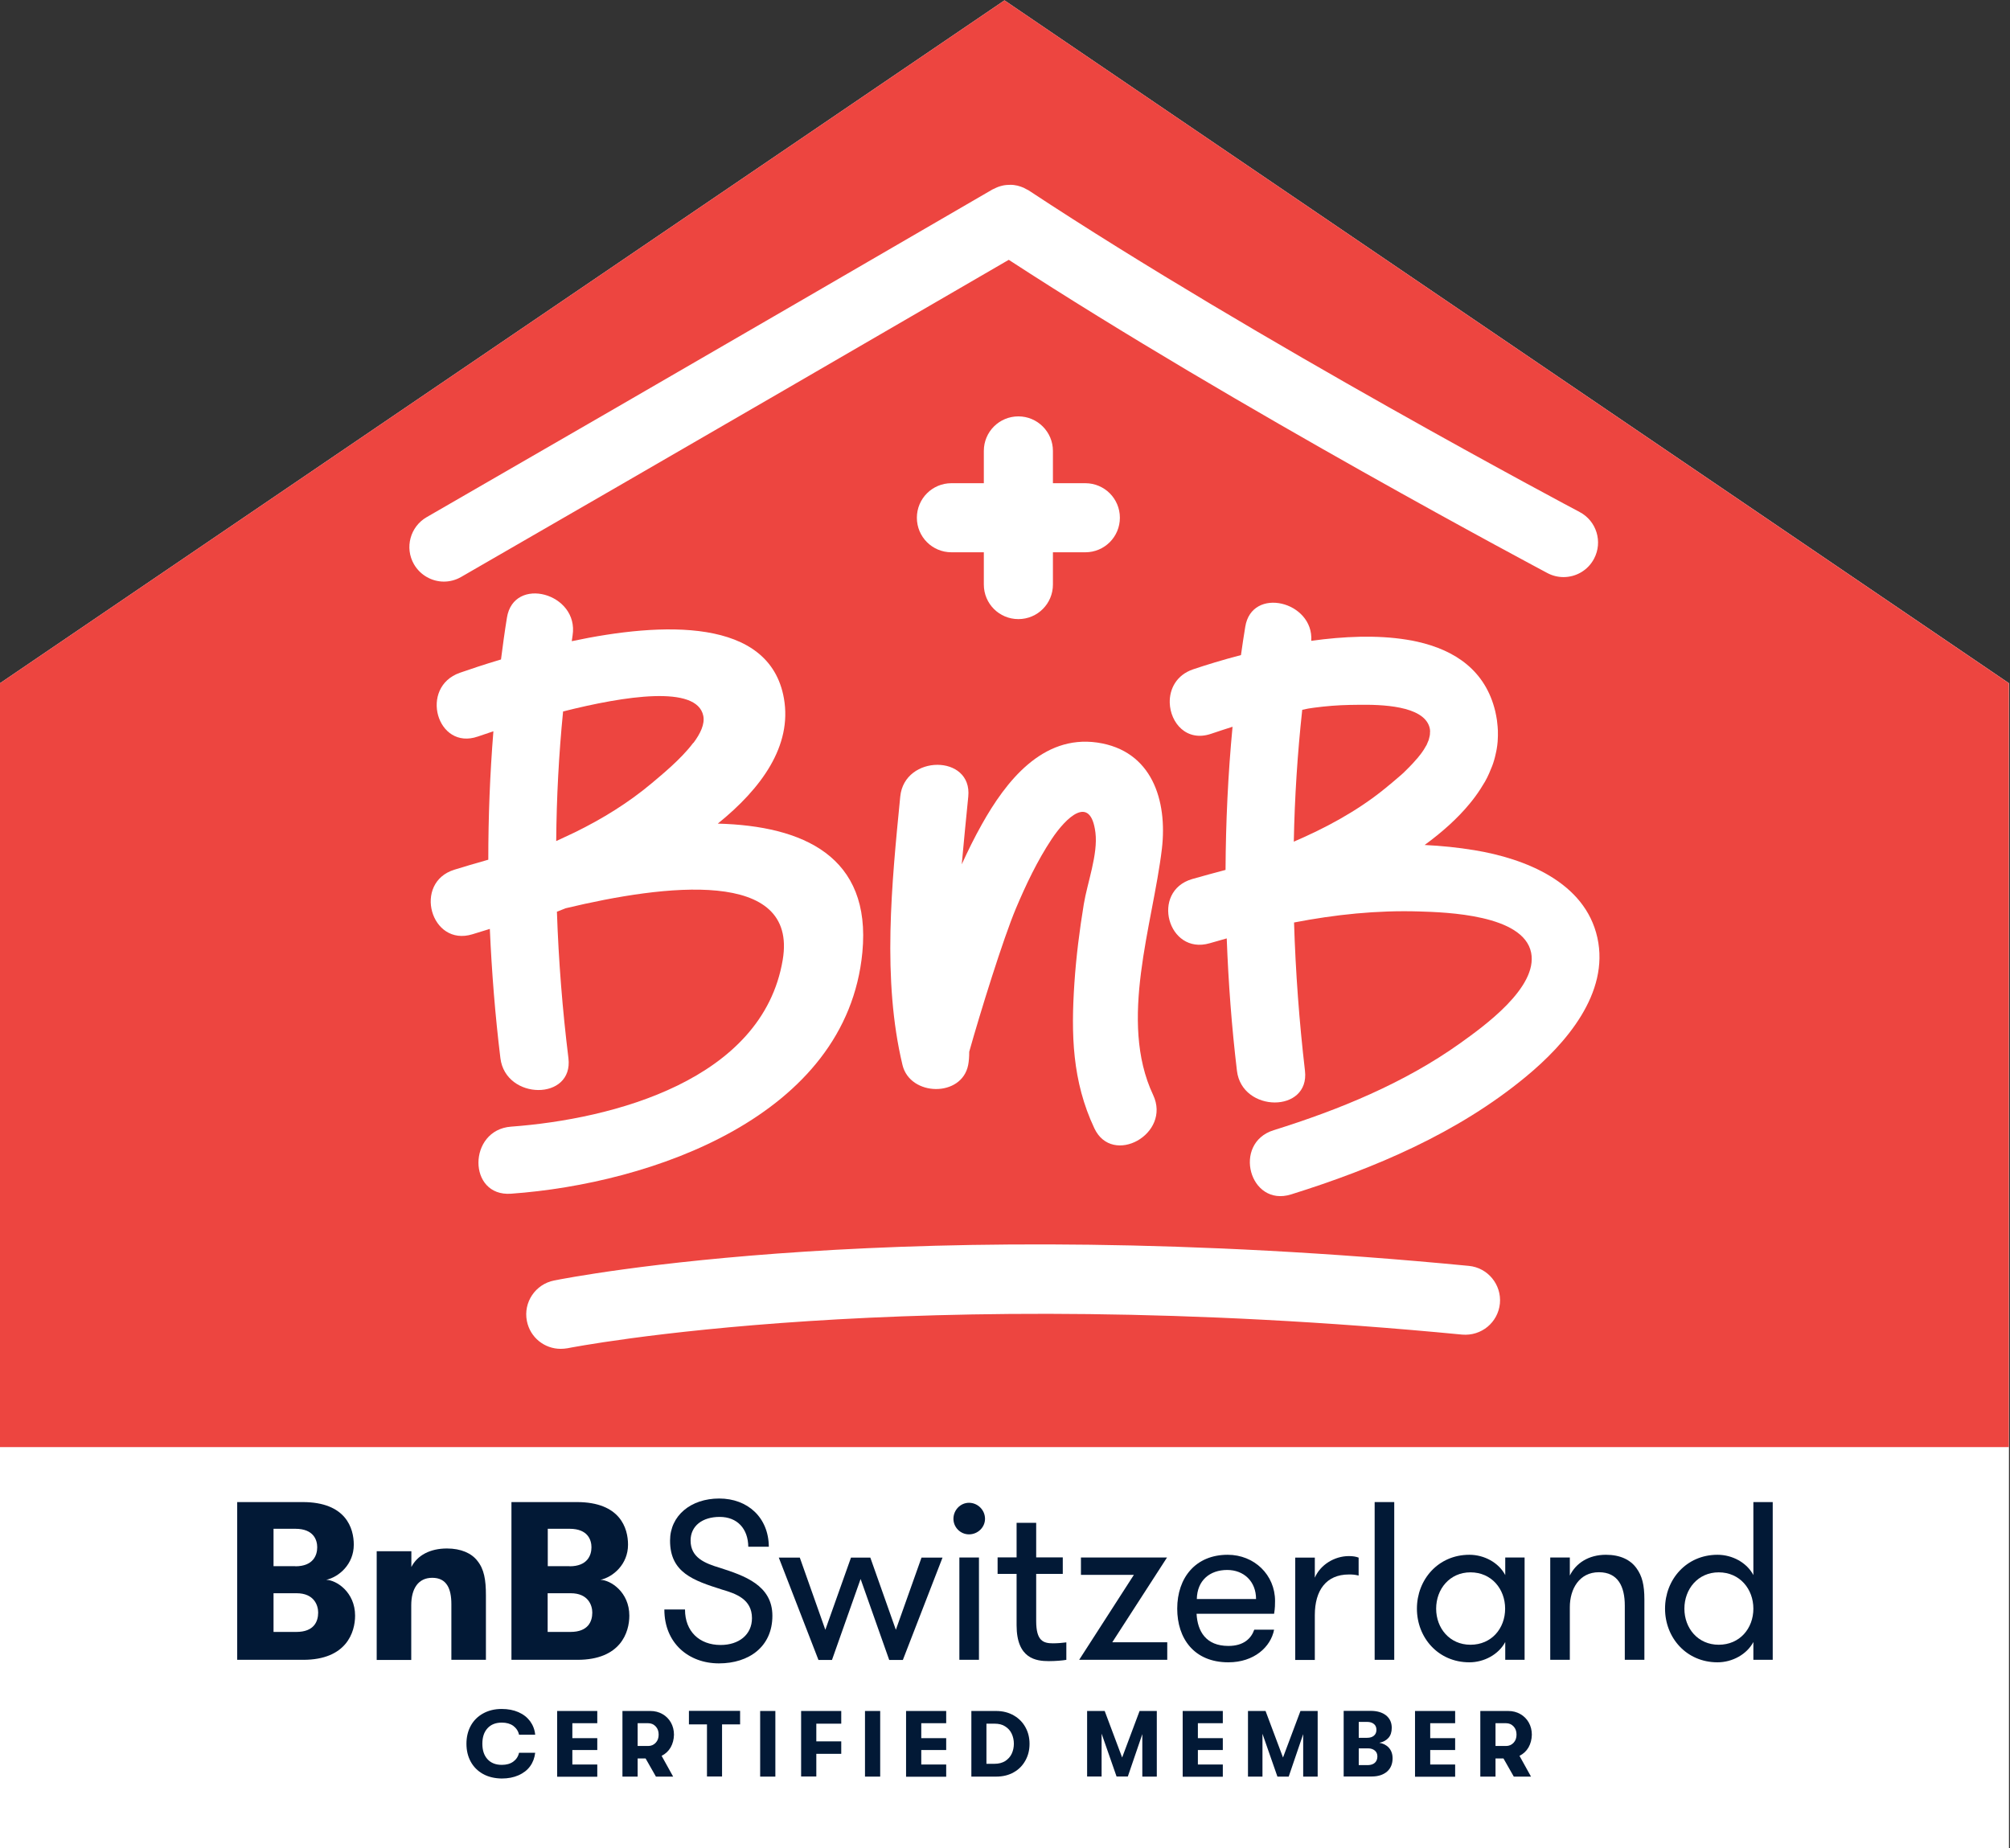 <?xml version="1.0" encoding="UTF-8" standalone="no"?>
<!DOCTYPE svg PUBLIC "-//W3C//DTD SVG 1.1//EN" "http://www.w3.org/Graphics/SVG/1.1/DTD/svg11.dtd">
<svg width="100%" height="100%" viewBox="0 0 7055 6488" version="1.1" xmlns="http://www.w3.org/2000/svg" xmlns:xlink="http://www.w3.org/1999/xlink" xml:space="preserve" xmlns:serif="http://www.serif.com/" style="fill-rule:evenodd;clip-rule:evenodd;stroke-linejoin:round;stroke-miterlimit:2;">
    <rect x="0" y="0" width="7055" height="6488" fill="#333333" stroke="none"/>
    <g transform="matrix(4.167,0,0,4.167,0,0)">
        <path d="M0,575.6L0,1557L1692.2,1557L1692.2,575.6L846.1,0.3L0,575.6Z" style="fill:white;fill-rule:nonzero;"/>
        <path d="M1692.1,1219.2L0,1219.2L0,575.6L846.1,0.3L1692.1,575.6L1692.1,1219.2Z" style="fill:rgb(237,69,64);fill-rule:nonzero;"/>
        <path d="M230.4,1342.2L230.4,1374.9L249.6,1374.9C264.6,1374.9 268,1366 268,1358.6C268,1352.5 264.6,1342.3 249.8,1342.3L230.4,1342.3L230.4,1342.2ZM248.8,1319.6C263.8,1319.6 267.2,1310.3 267.2,1303.6C267.2,1297.7 264.4,1288 248.8,1288L230.4,1288L230.4,1319.5L248.8,1319.5L248.8,1319.6ZM199.8,1265.5L254.9,1265.5C291.4,1265.5 298,1287.5 298,1301.4C298,1317.9 285.5,1328.6 274.8,1331C283.3,1331.2 299.1,1341.3 299.1,1361.2C299.1,1375.1 291.9,1398.4 255.4,1398.4L199.8,1398.4L199.8,1265.5Z" style="fill:rgb(2,25,54);fill-rule:nonzero;"/>
        <path d="M317.3,1306.9L346.5,1306.9L346.5,1320.2C351.6,1310.3 362.3,1304.6 376.5,1304.6C388.3,1304.6 397.2,1308.6 402.1,1315C407.8,1322 409.3,1331 409.3,1344.1L409.3,1398.4L380.2,1398.4L380.2,1351.5C380.2,1338.4 376.2,1329.3 364.1,1329.3C352.3,1329.3 346.4,1338.4 346.4,1352.5L346.4,1398.5L317.3,1398.5L317.3,1306.9Z" style="fill:rgb(2,25,54);fill-rule:nonzero;"/>
        <path d="M461.3,1342.2L461.3,1374.9L480.5,1374.9C495.5,1374.9 498.9,1366 498.9,1358.6C498.9,1352.5 495.5,1342.3 480.7,1342.3L461.3,1342.3L461.3,1342.2ZM479.8,1319.6C494.8,1319.6 498.2,1310.3 498.2,1303.6C498.2,1297.7 495.4,1288 479.8,1288L461.4,1288L461.4,1319.5L479.8,1319.5L479.8,1319.6ZM430.8,1265.5L485.9,1265.5C522.4,1265.5 529,1287.5 529,1301.4C529,1317.9 516.5,1328.6 505.8,1331C514.3,1331.2 530.1,1341.3 530.1,1361.2C530.1,1375.1 522.9,1398.4 486.4,1398.4L430.8,1398.4L430.8,1265.5Z" style="fill:rgb(2,25,54);fill-rule:nonzero;"/>
        <path d="M577,1356.1C577,1374.3 589,1385.9 607,1385.9C622.4,1385.9 633.4,1377.2 633.4,1363.3C633.4,1347.2 619.7,1342.6 608.1,1339.2C584.2,1331.6 564.4,1325 564.4,1298C564.4,1276.9 581.9,1262.5 605.8,1262.5C629.9,1262.5 647.4,1278.6 647.6,1303.1L630.3,1303.1C630.1,1287.9 621,1278 606.2,1278C591.6,1278 581.7,1285.6 581.7,1297.9C581.7,1312.3 593.7,1317.1 606.4,1320.9C626.9,1327.5 650.6,1335.5 650.6,1361.3C650.6,1387.3 630.9,1401.4 605.6,1401.4C580,1401.4 559.6,1384.3 559.6,1356L577,1356L577,1356.1Z" style="fill:rgb(2,25,54);fill-rule:nonzero;"/>
        <path d="M724.9,1330.3L700.8,1398.5L689.4,1398.5L656,1312.3L673.7,1312.3L695.2,1373.1L716.8,1312.3L733.1,1312.3L754.6,1373.1L776.2,1312.3L793.9,1312.3L760.5,1398.5L749,1398.5L724.9,1330.3Z" style="fill:rgb(2,25,54);fill-rule:nonzero;"/>
        <path d="M808.1,1312.2L824.6,1312.2L824.6,1398.4L808.1,1398.4L808.1,1312.2ZM816.2,1266.1C823.6,1266.1 829.7,1272.2 829.7,1279.6C829.7,1286.8 823.6,1292.7 816.2,1292.7C809,1292.7 803.1,1286.8 803.1,1279.6C803.1,1272.2 809,1266.1 816.2,1266.1Z" style="fill:rgb(2,25,54);fill-rule:nonzero;"/>
        <path d="M898.3,1398.4C895.1,1399 889,1399.5 883.5,1399.5C872.9,1399.5 856.3,1397.6 856.3,1369.3L856.3,1326L840.3,1326L840.3,1312.1L856.3,1312.1L856.3,1283L872.8,1283L872.8,1312.1L895.2,1312.1L895.2,1326L872.8,1326L872.8,1365.7C872.8,1382.4 878.7,1384.5 887,1384.5C890.4,1384.5 895.7,1384.1 898.2,1383.7L898.2,1398.4L898.3,1398.4Z" style="fill:rgb(2,25,54);fill-rule:nonzero;"/>
        <path d="M983,1312.2L936.9,1383.6L983.2,1383.6L983.2,1398.4L909,1398.4L955.1,1326.8L910.5,1326.8L910.5,1312.2L983,1312.2Z" style="fill:rgb(2,25,54);fill-rule:nonzero;"/>
        <path d="M1008.1,1347.2L1058,1347.2C1058,1332.2 1047.6,1322.7 1033.7,1322.7C1018.9,1322.7 1008.4,1331.6 1008.1,1347.2ZM1007.9,1359.7C1008.7,1374.3 1015.7,1386.7 1034.7,1386.7C1047.6,1386.7 1053.9,1380.4 1056.5,1373L1073.2,1373C1070.4,1387.6 1056.3,1400.5 1034.7,1400.5C1005.6,1400.5 991.6,1380.2 991.6,1355.3C991.6,1329.3 1007,1309.9 1034.1,1309.9C1056.5,1309.9 1074,1326.8 1074,1348.8C1074,1351.3 1074,1354.9 1073.2,1359.6L1007.9,1359.6L1007.9,1359.7Z" style="fill:rgb(2,25,54);fill-rule:nonzero;"/>
        <path d="M1144.4,1327.4C1141,1326.6 1139.3,1326.5 1136.2,1326.5C1117,1326.5 1107.5,1340 1107.5,1360.7L1107.5,1398.5L1091,1398.5L1091,1312.3L1107.5,1312.3L1107.5,1329.2C1112.1,1318.4 1124,1311 1136.2,1311C1139.4,1311 1142.1,1311.4 1144.4,1312.3L1144.4,1327.4Z" style="fill:rgb(2,25,54);fill-rule:nonzero;"/>
        <rect x="1157.9" y="1265.5" width="16.5" height="132.9" style="fill:rgb(2,25,54);fill-rule:nonzero;"/>
        <path d="M1267.8,1355.3C1267.8,1338.8 1256.4,1324.7 1238.6,1324.7C1221.1,1324.7 1209.7,1338.8 1209.7,1355.3C1209.7,1371.8 1221.1,1385.7 1238.6,1385.7C1256.4,1385.7 1267.8,1371.9 1267.8,1355.3ZM1284.2,1312.2L1284.2,1398.4L1267.9,1398.4L1267.9,1383.4C1262.4,1393.8 1250.2,1400.5 1237.7,1400.5C1211.3,1400.5 1193.5,1379.6 1193.5,1355.3C1193.5,1330.8 1211.4,1309.9 1237.7,1309.9C1250.2,1309.9 1262.4,1316.5 1267.9,1327L1267.9,1312.2L1284.2,1312.2Z" style="fill:rgb(2,25,54);fill-rule:nonzero;"/>
        <path d="M1305.8,1312.2L1322.3,1312.2L1322.3,1327.4C1327.4,1317 1338.1,1309.9 1352.7,1309.9C1364.7,1309.9 1373.4,1314.1 1378.5,1321.3C1383.2,1327.8 1385.1,1335.3 1385.1,1347.5L1385.1,1398.4L1368.6,1398.4L1368.6,1352.7C1368.6,1336.7 1362.9,1324.6 1346.8,1324.6C1330.3,1324.6 1322.3,1338.7 1322.3,1354L1322.3,1398.4L1305.8,1398.4L1305.8,1312.2Z" style="fill:rgb(2,25,54);fill-rule:nonzero;"/>
        <path d="M1476.9,1355.3C1476.9,1338.8 1465.5,1324.7 1447.7,1324.7C1430.2,1324.7 1418.8,1338.8 1418.8,1355.3C1418.8,1371.8 1430.2,1385.7 1447.7,1385.7C1465.5,1385.7 1476.9,1371.9 1476.9,1355.3ZM1476.9,1383.4C1471.4,1393.8 1459.2,1400.5 1446.7,1400.5C1420.3,1400.5 1402.5,1379.6 1402.5,1355.3C1402.5,1330.8 1420.4,1309.9 1446.7,1309.9C1459.2,1309.9 1471.4,1316.5 1476.9,1327L1476.9,1265.5L1493.2,1265.5L1493.2,1398.4L1476.9,1398.4L1476.9,1383.4Z" style="fill:rgb(2,25,54);fill-rule:nonzero;"/>
        <path d="M406.9,1494.6C402.4,1492.1 398.9,1488.6 396.5,1484.2C394.1,1479.8 392.9,1474.8 392.9,1469.1C392.9,1463.5 394.1,1458.4 396.5,1454C398.9,1449.6 402.4,1446.1 406.9,1443.6C411.4,1441.1 416.6,1439.8 422.6,1439.8C427.9,1439.8 432.6,1440.7 436.7,1442.5C440.8,1444.3 444,1446.8 446.5,1450.1C448.9,1453.4 450.4,1457.2 450.8,1461.5L437.2,1461.5C436.5,1458.3 434.8,1455.9 432.3,1454C429.8,1452.2 426.6,1451.3 422.7,1451.3C417.5,1451.3 413.5,1452.9 410.6,1456.1C407.7,1459.3 406.3,1463.6 406.3,1469.1C406.3,1474.6 407.7,1478.9 410.6,1482.1C413.5,1485.3 417.5,1486.9 422.7,1486.9C426.6,1486.9 429.8,1486 432.3,1484.2C434.8,1482.4 436.5,1479.9 437.2,1476.7L450.8,1476.7C450.3,1481 448.9,1484.8 446.5,1488.1C444.1,1491.4 440.8,1493.9 436.7,1495.7C432.6,1497.5 427.9,1498.4 422.6,1498.4C416.7,1498.3 411.4,1497.1 406.9,1494.6Z" style="fill:rgb(2,25,54);fill-rule:nonzero;"/>
        <path d="M469.3,1441.5L503.1,1441.5L503.1,1451.8L482.1,1451.8L482.1,1464.4L503.1,1464.4L503.1,1474.4L482.1,1474.4L482.1,1486.6L503.1,1486.6L503.1,1496.9L469.3,1496.9L469.3,1441.5Z" style="fill:rgb(2,25,54);fill-rule:nonzero;"/>
        <path d="M537.1,1471L545.9,1471C548.5,1471 550.6,1470.1 552.3,1468.3C554,1466.5 554.8,1464.2 554.8,1461.4C554.8,1458.6 554,1456.3 552.3,1454.5C550.6,1452.7 548.5,1451.8 545.9,1451.8L537.1,1451.8L537.1,1471ZM564.9,1472.2C563.1,1475.3 560.5,1477.7 557.3,1479.3L567,1496.8L552.5,1496.8L543.8,1481.5L537.1,1481.5L537.1,1496.8L524.3,1496.8L524.3,1441.5L547.8,1441.5C551.6,1441.5 555,1442.4 558,1444.1C561,1445.8 563.4,1448.2 565.1,1451.2C566.8,1454.2 567.7,1457.7 567.7,1461.5C567.6,1465.5 566.7,1469 564.9,1472.2Z" style="fill:rgb(2,25,54);fill-rule:nonzero;"/>
        <path d="M595.5,1452.8L580.3,1452.8L580.3,1441.4L623.4,1441.4L623.4,1452.8L608.2,1452.8L608.2,1496.7L595.5,1496.7L595.5,1452.8Z" style="fill:rgb(2,25,54);fill-rule:nonzero;"/>
        <rect x="640.3" y="1441.5" width="12.8" height="55.3" style="fill:rgb(2,25,54);fill-rule:nonzero;"/>
        <path d="M674.8,1441.5L708.6,1441.5L708.6,1452.2L687.6,1452.2L687.6,1467.1L708.6,1467.1L708.6,1477.6L687.6,1477.6L687.6,1496.7L674.8,1496.7L674.8,1441.5Z" style="fill:rgb(2,25,54);fill-rule:nonzero;"/>
        <rect x="728.6" y="1441.5" width="12.8" height="55.3" style="fill:rgb(2,25,54);fill-rule:nonzero;"/>
        <path d="M763.2,1441.5L797,1441.5L797,1451.8L776,1451.8L776,1464.4L797,1464.4L797,1474.4L776,1474.4L776,1486.6L797,1486.6L797,1496.9L763.2,1496.9L763.2,1441.5Z" style="fill:rgb(2,25,54);fill-rule:nonzero;"/>
        <path d="M837.8,1486C841.3,1486 844.2,1485.2 846.7,1483.7C849.1,1482.1 851,1480.1 852.2,1477.5C853.4,1474.9 854,1472.1 854,1469.1C854,1466.1 853.4,1463.3 852.2,1460.7C851,1458.1 849.2,1456.1 846.7,1454.5C844.3,1452.9 841.3,1452.2 837.8,1452.2L830.9,1452.2L830.9,1486L837.8,1486ZM818.1,1441.5L839,1441.5C844.7,1441.5 849.7,1442.8 854,1445.3C858.3,1447.8 861.5,1451.1 863.8,1455.3C866.1,1459.5 867.2,1464.1 867.2,1469.2C867.2,1474.3 866.1,1478.9 863.8,1483.1C861.5,1487.3 858.3,1490.7 854,1493.1C849.7,1495.6 844.7,1496.8 839,1496.8L818.2,1496.8L818.2,1441.5L818.1,1441.5Z" style="fill:rgb(2,25,54);fill-rule:nonzero;"/>
        <path d="M915.7,1441.5L930.5,1441.5L945.2,1480.7L959.9,1441.5L974.4,1441.5L974.4,1496.8L962.2,1496.8L962.2,1461L950,1496.7L940.5,1496.7L927.9,1460.6L927.9,1496.7L915.7,1496.7L915.7,1441.5Z" style="fill:rgb(2,25,54);fill-rule:nonzero;"/>
        <path d="M996.2,1441.5L1030,1441.5L1030,1451.8L1009,1451.8L1009,1464.4L1030,1464.4L1030,1474.4L1009,1474.4L1009,1486.6L1030,1486.6L1030,1496.9L996.2,1496.9L996.2,1441.5Z" style="fill:rgb(2,25,54);fill-rule:nonzero;"/>
        <path d="M1051.2,1441.5L1066,1441.5L1080.7,1480.7L1095.4,1441.5L1109.9,1441.5L1109.9,1496.8L1097.7,1496.8L1097.7,1461L1085.5,1496.8L1076,1496.8L1063.4,1460.7L1063.4,1496.8L1051.2,1496.8L1051.2,1441.5Z" style="fill:rgb(2,25,54);fill-rule:nonzero;"/>
        <path d="M1158.1,1485.1C1159.5,1483.8 1160.2,1482 1160.2,1479.8C1160.2,1477.7 1159.5,1476.1 1158.1,1474.9C1156.7,1473.7 1154.8,1473 1152.5,1473L1144.5,1473L1144.5,1487.1L1152.5,1487.1C1154.8,1487 1156.7,1486.4 1158.1,1485.1ZM1144.5,1450.7L1144.5,1464.1L1151.6,1464.1C1154,1464.1 1155.9,1463.5 1157.3,1462.3C1158.7,1461.1 1159.4,1459.5 1159.4,1457.4C1159.4,1455.3 1158.7,1453.6 1157.3,1452.5C1155.9,1451.3 1154,1450.7 1151.5,1450.7L1144.5,1450.7ZM1169.8,1472.4C1171.9,1474.7 1173,1477.7 1173,1481.4C1173,1486.1 1171.4,1489.9 1168.3,1492.6C1165.1,1495.3 1160.8,1496.7 1155.4,1496.7L1131.8,1496.7L1131.8,1441.4L1154.5,1441.4C1160,1441.4 1164.3,1442.7 1167.5,1445.2C1170.7,1447.8 1172.3,1451.3 1172.3,1455.7C1172.3,1459.2 1171.4,1462.1 1169.5,1464.2C1167.6,1466.3 1165,1467.7 1161.8,1468.3C1164.9,1468.8 1167.7,1470.1 1169.8,1472.4Z" style="fill:rgb(2,25,54);fill-rule:nonzero;"/>
        <path d="M1191.9,1441.5L1225.7,1441.5L1225.7,1451.8L1204.7,1451.8L1204.7,1464.4L1225.7,1464.4L1225.7,1474.4L1204.7,1474.4L1204.7,1486.6L1225.7,1486.6L1225.7,1496.9L1191.9,1496.9L1191.9,1441.5Z" style="fill:rgb(2,25,54);fill-rule:nonzero;"/>
        <path d="M1259.7,1471L1268.5,1471C1271.1,1471 1273.2,1470.1 1274.9,1468.3C1276.6,1466.5 1277.4,1464.2 1277.4,1461.4C1277.4,1458.6 1276.6,1456.3 1274.9,1454.5C1273.2,1452.7 1271.1,1451.8 1268.5,1451.8L1259.7,1451.8L1259.7,1471ZM1287.5,1472.2C1285.7,1475.3 1283.1,1477.7 1279.9,1479.3L1289.6,1496.8L1275.1,1496.8L1266.4,1481.5L1259.7,1481.5L1259.7,1496.8L1246.9,1496.8L1246.9,1441.5L1270.4,1441.5C1274.2,1441.5 1277.6,1442.4 1280.6,1444.1C1283.6,1445.8 1286,1448.2 1287.7,1451.2C1289.4,1454.2 1290.3,1457.7 1290.3,1461.5C1290.2,1465.5 1289.3,1469 1287.5,1472.2Z" style="fill:rgb(2,25,54);fill-rule:nonzero;"/>
        <path d="M857.8,350.8C841.7,350.8 828.7,363.8 828.7,379.9L828.7,407.1L801.4,407.1C785.3,407.1 772.3,420.1 772.3,436.2C772.3,452.3 785.3,465.3 801.4,465.3L828.7,465.3L828.7,492.5C828.7,508.6 841.7,521.6 857.8,521.6C873.9,521.6 886.9,508.6 886.9,492.5L886.9,465.3L914.2,465.3C930.3,465.3 943.3,452.3 943.3,436.2C943.3,420.1 930.3,407.1 914.2,407.1L886.9,407.1L886.9,379.9C886.9,363.9 873.9,350.8 857.8,350.8Z" style="fill:white;fill-rule:nonzero;"/>
        <path d="M1237.2,1066.5C761.6,1020.6 480.2,1076.2 466.8,1078.8C451,1081.9 440.7,1097.2 443.8,1112.9C446.5,1126.8 458.6,1136.4 472.3,1136.4C474.2,1136.4 476.1,1136.2 478,1135.9C481.2,1135.3 764.5,1079.4 1231.6,1124.4C1247.8,1125.8 1261.8,1114.2 1263.4,1098.2C1264.9,1082.3 1253.2,1068 1237.2,1066.5Z" style="fill:white;fill-rule:nonzero;"/>
        <path d="M924.2,625.6C877.9,619 847.2,658.5 827.1,694.4C820.9,705.4 815.3,716.8 810.1,728.2C811.8,708.8 813.8,689.6 815.6,671.1C819.1,635.4 761.8,635.5 758.3,671.1C751.1,744.4 742.9,825.1 760.2,897.3C766.6,923.8 810.1,924.7 815.5,897.3C816.1,894.3 816.4,890.5 816.4,886.1C825.7,853 844.9,791.1 855.8,765.2C864.2,745.3 873.8,725.1 885.8,707C898.1,688.5 918.6,668.9 922.7,701.4C925,719.7 915.8,744 912.9,761.8C909.3,783.8 906.5,805.8 905,828.1C902.1,871.4 903.1,910.9 921.8,950.6C937,982.9 986.8,955.4 971.3,922.5C941.9,860 971,779.5 978.7,715C983.4,674.5 970.5,632.3 924.2,625.6Z" style="fill:white;fill-rule:nonzero;"/>
        <path d="M592.4,603.1C593.8,610 590,618 584.1,625.9L583.9,625.9C573.6,639.7 556.8,653.2 549.3,659.6C529.6,676.2 507.4,689.9 484.1,701.3C478.9,703.8 473.7,706.2 468.5,708.6C468.8,672.1 470.7,635.6 474.3,599.4C526.2,586.3 587.1,576.9 592.4,603.1ZM726.4,802.3C734.1,721.4 676.5,695.8 604.6,693.9C641.3,664.3 667.4,628.4 660.3,588.3C648.2,520.1 557.9,524 481.6,540.2C481.8,538.6 482.1,537 482.3,535.4C487.9,499.7 432.7,484.7 427,520.4C425.1,532.1 423.5,543.9 422,555.6C407.9,559.8 396,563.8 387.4,566.8C352.8,578.9 368,632.6 402.6,620.5C405.3,619.6 409.8,618 415.6,616.1C412.7,652.1 411.3,688.2 411.3,724.3C400.4,727.4 390.8,730.2 382.8,732.7C347.6,743.5 362.8,798 398,787.1C401.7,786 406.7,784.4 412.6,782.6C414.2,819.1 417.1,855.5 421.5,891.5C425.9,927.1 483.2,927.5 478.8,891.5C473.8,850.9 470.5,809.6 469.1,768.1C471.5,767.2 473.9,766.2 476.5,765.2C560,745.2 672.3,731.2 659.3,808.7C642.3,910.1 516.099,942.9 430.5,949.2C394,951.9 393.7,1008.4 430.5,1005.7C548.2,997.3 713.2,940.9 726.4,802.3Z" style="fill:white;fill-rule:nonzero;"/>
        <path d="M388.4,486.1C560,387.2 788.7,254.4 849.7,218.9C1042.6,344.5 1300.7,481.3 1303.4,482.8C1307.7,485.1 1312.4,486.2 1317,486.2C1327.4,486.2 1337.5,480.6 1342.7,470.7C1350.2,456.5 1344.8,438.9 1330.6,431.4C1327.9,430 1058.6,287.2 866.6,160.5C866.1,160.2 865.6,160 865.1,159.7C864.2,159.2 863.3,158.7 862.3,158.2C861.4,157.8 860.6,157.5 859.7,157.2C858.8,156.9 857.9,156.6 857,156.4C856.1,156.2 855.1,156.1 854.2,155.9C853.3,155.8 852.4,155.7 851.4,155.7C850.5,155.7 849.6,155.7 848.7,155.8C847.7,155.9 846.8,155.9 845.8,156.1C844.9,156.2 844.1,156.5 843.2,156.7C842.2,157 841.3,157.2 840.4,157.6C839.5,157.9 838.7,158.4 837.8,158.8C837.2,159.1 836.6,159.3 836,159.6C833.2,161.2 558,321.3 359.4,435.7C345.5,443.7 340.7,461.5 348.7,475.4C354.1,484.7 363.9,490 373.9,490C378.9,490 383.9,488.7 388.4,486.1Z" style="fill:white;fill-rule:nonzero;"/>
        <path d="M1107.1,596.2C1116.9,594.9 1126.9,594.1 1136.8,593.9C1138.8,593.9 1141.2,593.8 1144,593.8C1163.4,593.5 1198.9,594.4 1204.1,612.7C1204.4,613.8 1204.6,615 1204.6,616.2C1204.6,616.6 1204.5,617 1204.5,617.3C1204.5,618.1 1204.5,618.9 1204.3,619.8C1204.2,620.2 1204.1,620.7 1204,621.1C1203.8,621.9 1203.6,622.7 1203.4,623.5C1203.2,624 1203,624.4 1202.8,624.9C1202.5,625.7 1202.2,626.5 1201.8,627.3C1201.6,627.8 1201.3,628.2 1201,628.7C1200.6,629.5 1200.1,630.3 1199.6,631.1C1199.3,631.6 1199,632 1198.7,632.5C1198.2,633.3 1197.6,634.1 1197,634.9C1196.7,635.4 1196.3,635.8 1195.9,636.3C1195.3,637.1 1194.7,637.9 1194,638.7C1193.6,639.2 1193.2,639.6 1192.8,640C1192.1,640.8 1191.4,641.6 1190.7,642.4C1190.3,642.8 1189.9,643.3 1189.5,643.7C1188.8,644.5 1188,645.2 1187.3,646C1186.9,646.4 1186.4,646.9 1186,647.3C1185.3,648 1184.5,648.8 1183.8,649.5C1183.4,649.9 1182.9,650.3 1182.5,650.8C1181.8,651.5 1181,652.2 1180.3,652.8C1179.8,653.2 1179.4,653.6 1178.9,654C1178.2,654.6 1177.5,655.2 1176.8,655.8C1176.3,656.2 1175.8,656.6 1175.4,657C1174.8,657.5 1174.1,658.1 1173.5,658.6C1173,659 1172.5,659.5 1172,659.9C1171.5,660.3 1171,660.7 1170.5,661.1C1169.9,661.6 1169.3,662.1 1168.8,662.5C1168.5,662.7 1168.3,662.9 1168,663.2C1167.3,663.8 1166.6,664.3 1166,664.8C1165.4,665.2 1164.9,665.7 1164.4,666.1C1142,683.9 1116.3,697.7 1089.8,709.1C1090.5,671.9 1092.9,634.8 1096.9,598C1100.4,597.2 1103.7,596.6 1107.1,596.2ZM1345.5,790C1335.1,743 1284.4,723.3 1242,716.3C1228.1,714 1214.1,712.6 1200,711.9C1214.5,701.3 1227.7,689.6 1238.1,676.9C1241.4,672.9 1244.4,668.8 1247.1,664.6C1247.4,664.2 1247.7,663.7 1247.9,663.3C1248.7,662 1249.5,660.7 1250.3,659.4C1250.5,659.1 1250.6,658.8 1250.8,658.6C1252.1,656.3 1253.3,653.9 1254.3,651.6C1254.7,650.7 1255.1,649.7 1255.5,648.7C1255.9,647.7 1256.4,646.6 1256.8,645.6C1257.5,643.8 1258.1,642 1258.6,640.2C1258.9,639.3 1259.1,638.5 1259.3,637.6C1259.7,636.1 1260,634.6 1260.3,633.2C1260.4,632.5 1260.6,631.8 1260.7,631.1C1261.1,629 1261.3,626.9 1261.5,624.8C1261.6,624.1 1261.6,623.4 1261.6,622.7C1261.7,620.7 1261.8,618.7 1261.7,616.7L1261.7,615.6C1261.6,613.3 1261.4,610.9 1261.1,608.5C1261,607.9 1260.9,607.3 1260.9,606.7C1260.5,604.3 1260.1,601.8 1259.5,599.3C1251.3,565.1 1225.9,547.8 1193.7,540.6C1190.8,539.9 1187.8,539.4 1184.7,538.9C1159.8,534.9 1131.7,536.1 1104.5,539.9C1106.7,506.6 1054.4,493.7 1048.9,528.1C1047.6,536 1046.4,543.9 1045.3,551.9C1029.6,556 1015.7,560.3 1005,563.9C990.9,568.7 985,580.5 985.3,592.1C985.8,609 999.5,625.3 1020.2,618.2C1026.2,616.2 1032.1,614.2 1038.2,612.3C1034.4,652.3 1032.5,692.6 1032.3,732.9C1022.8,735.4 1013.4,738 1004.2,740.6C968.9,750.9 983.7,804.9 1018.9,794.7C1023.7,793.3 1028.5,792 1033.3,790.6C1034.7,828 1037.5,865.3 1041.9,902.1C1046.1,937.6 1103.4,937.9 1099.2,902.1C1094.4,861 1091.3,819.2 1090,777.2C1124.7,770.5 1159.9,766.8 1195.4,767.9C1218.2,768.6 1283.3,770.6 1289.7,802.6C1295.6,832.1 1249.2,865.1 1230.1,878.8C1182.8,912.6 1127.9,935 1072.8,952.2C1037.8,963.2 1052.5,1017.2 1087.5,1006.3C1157.8,984.3 1227.9,954.6 1285.2,907.2C1318.7,879.6 1355.9,836.9 1345.5,790Z" style="fill:white;fill-rule:nonzero;"/>
    </g>
</svg>
